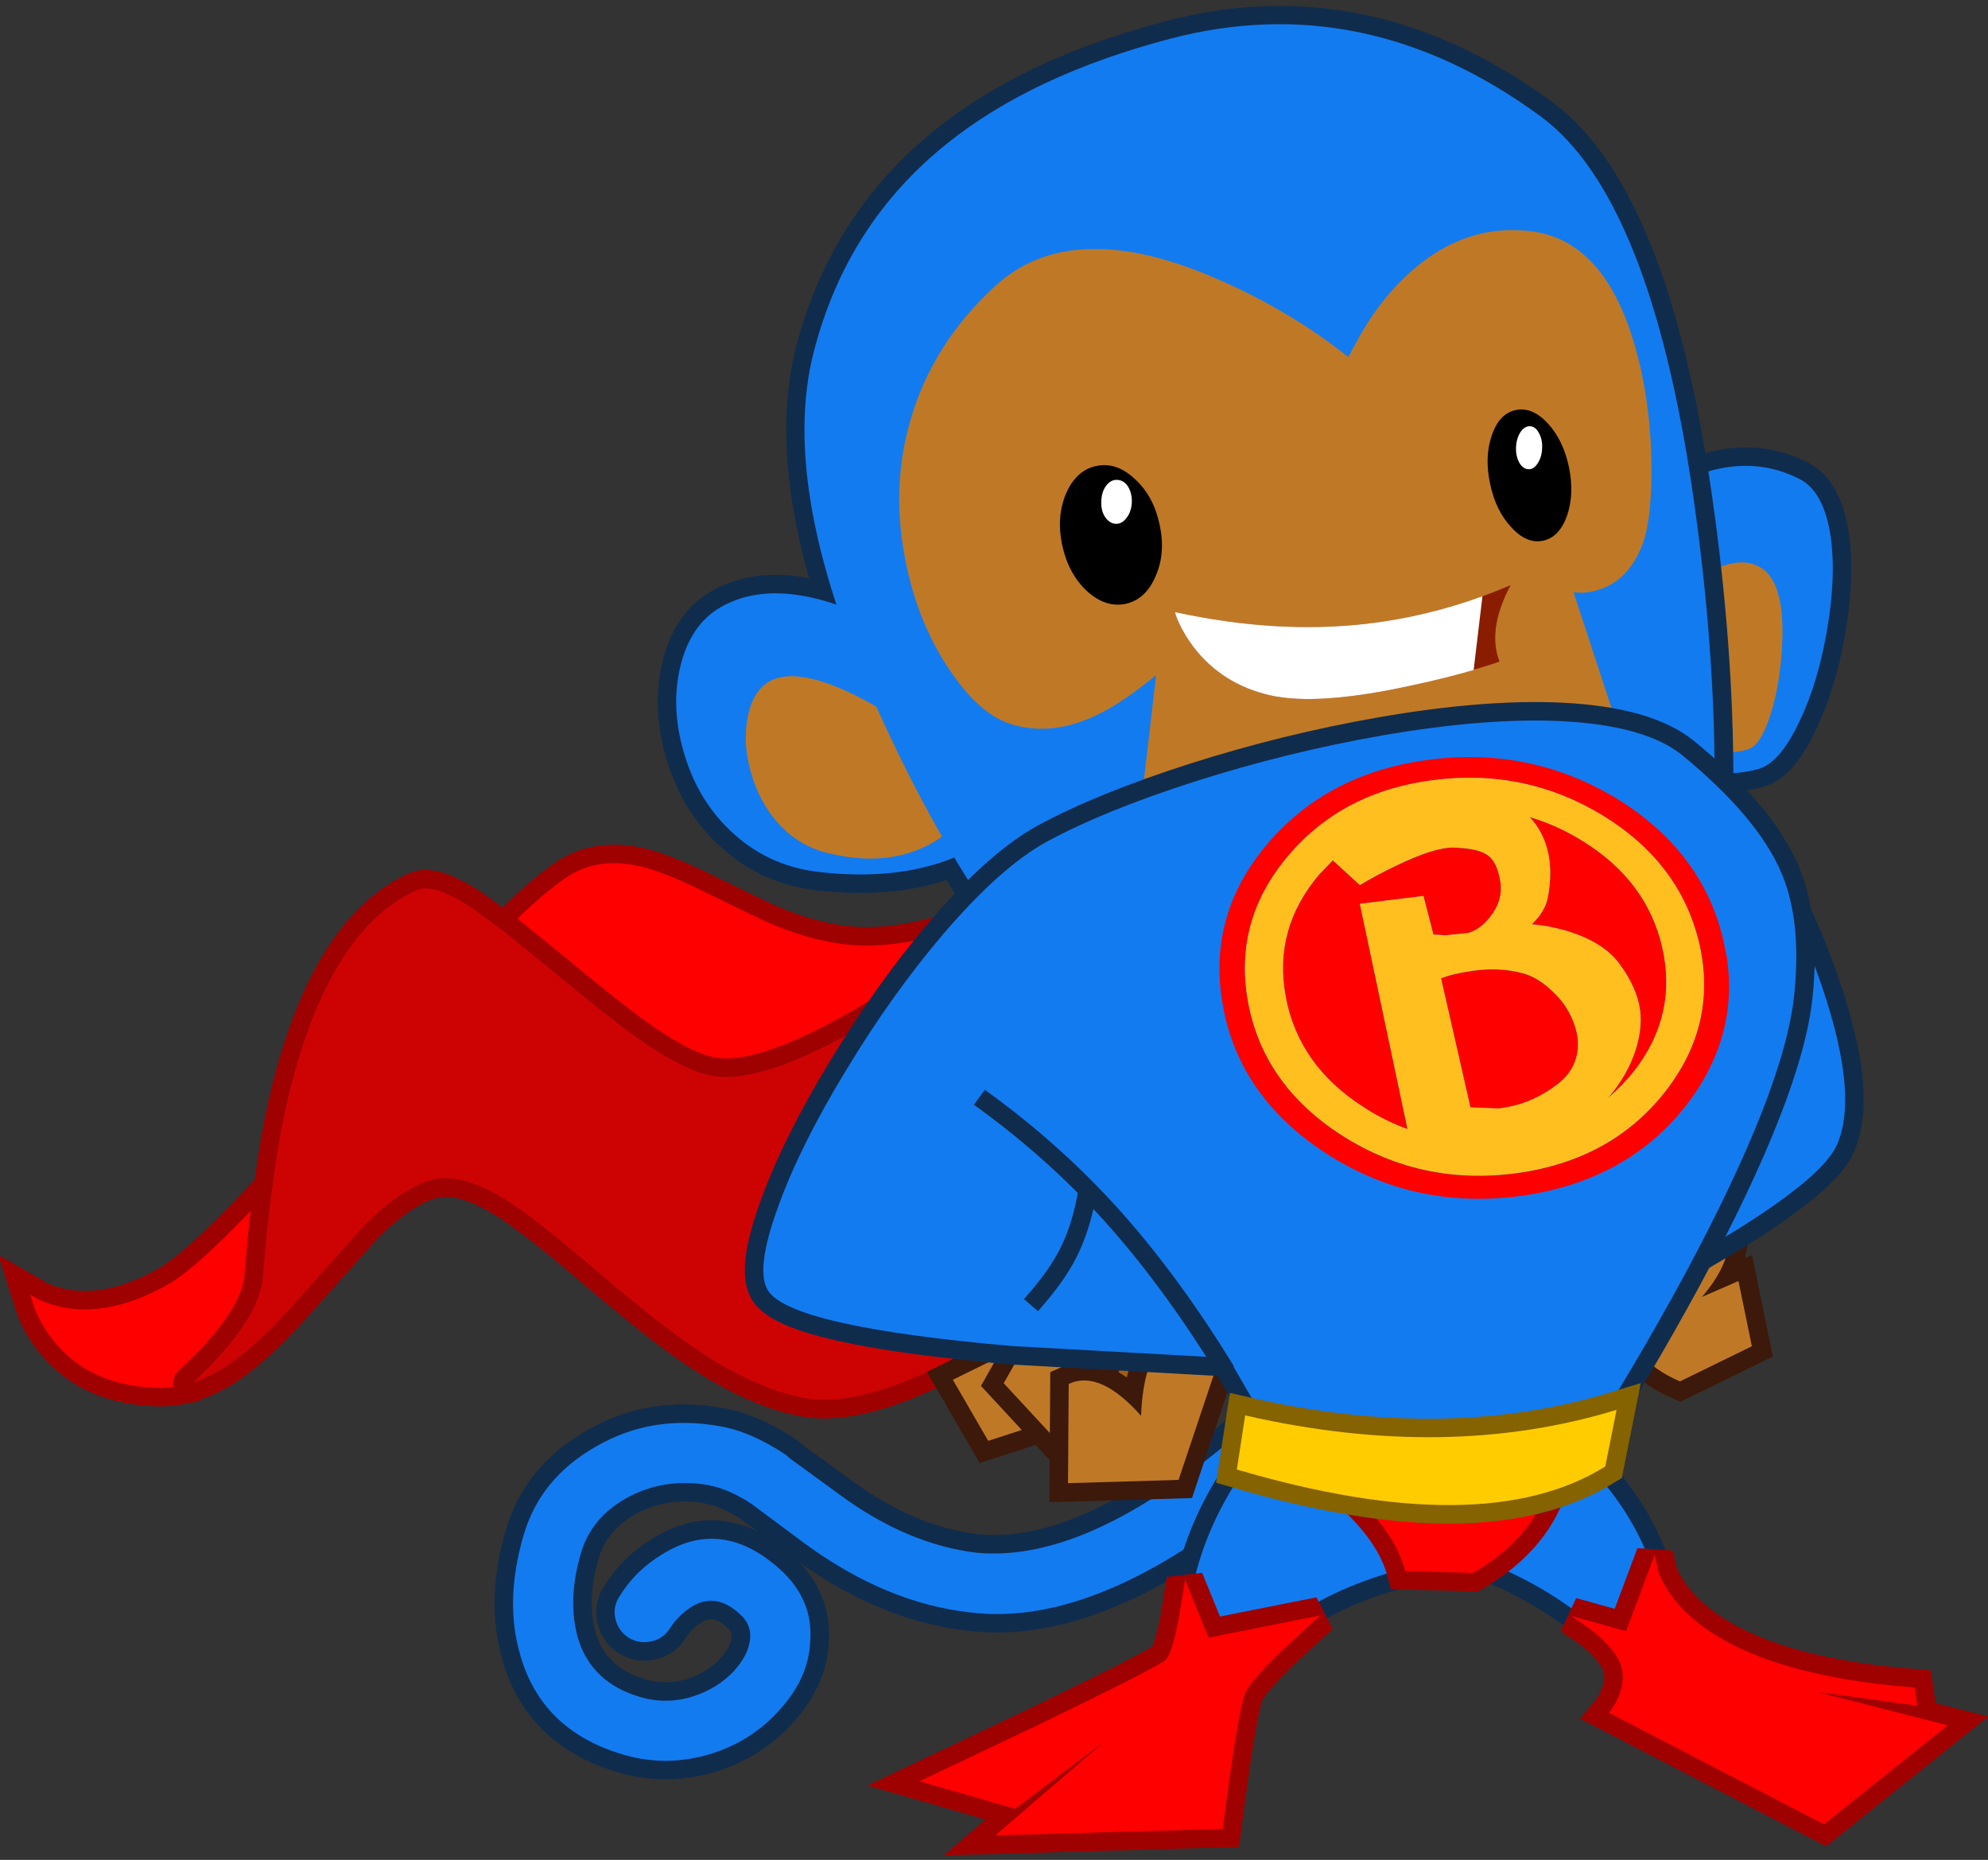 <?xml version="1.0" encoding="UTF-8" standalone="no"?>
<svg xmlns:xlink="http://www.w3.org/1999/xlink" height="402.1px" width="429.8px" xmlns="http://www.w3.org/2000/svg">
  <rect width="100%" height="100%" fill="#333333" stroke="none"/>
  <g transform="matrix(1.0, 0.0, 0.0, 1.0, 217.05, 202.8)">
    <path d="M151.95 -100.8 Q162.65 -104.0 172.0 -99.25 177.3 -96.55 178.75 -86.7 179.95 -77.95 177.9 -66.3 175.95 -55.0 171.9 -46.65 167.65 -37.7 162.95 -36.5 154.85 -34.35 146.7 -37.4 144.15 -38.35 141.9 -39.7 L140.15 -40.9 141.7 -68.75 143.05 -96.7 145.5 -98.15 Q148.55 -99.8 151.95 -100.8" fill="#137bf0" fill-rule="evenodd" stroke="none"/>
    <path d="M151.95 -100.8 Q162.65 -104.0 172.0 -99.25 177.3 -96.55 178.75 -86.7 179.95 -77.95 177.9 -66.3 175.95 -55.0 171.9 -46.65 167.65 -37.7 162.95 -36.5 154.85 -34.35 146.7 -37.4 144.15 -38.35 141.9 -39.7 L140.15 -40.9 141.7 -68.75 143.05 -96.7 145.5 -98.15 Q148.55 -99.8 151.95 -100.8 Z" fill="none" stroke="#102c4d" stroke-linecap="square" stroke-linejoin="round" stroke-width="8.0"/>
    <path d="M151.95 -100.8 Q162.65 -104.0 172.0 -99.25 177.3 -96.55 178.75 -86.7 179.95 -77.95 177.9 -66.3 175.95 -55.0 171.9 -46.65 167.65 -37.7 162.95 -36.5 154.85 -34.35 146.7 -37.4 144.15 -38.35 141.9 -39.7 L140.15 -40.9 141.7 -68.75 143.05 -96.7 145.5 -98.15 Q148.55 -99.8 151.95 -100.8" fill="#137bf0" fill-rule="evenodd" stroke="none"/>
    <path d="M164.3 -79.6 Q169.6 -75.45 167.9 -59.05 167.15 -52.25 165.35 -47.2 163.45 -41.8 161.1 -40.9 157.05 -39.4 150.15 -41.0 L144.1 -42.9 144.6 -73.65 146.65 -75.35 Q149.2 -77.4 151.7 -78.75 159.75 -83.2 164.3 -79.6" fill="#bf7926" fill-rule="evenodd" stroke="none"/>
    <path d="M-49.45 -2.7 Q-40.5 0.9 -32.95 1.5 -18.35 2.75 5.55 -7.6 17.4 -12.75 26.4 -18.2 L64.45 34.7 Q45.6 52.4 22.75 69.3 -23.0 103.25 -43.15 99.45 -53.85 97.45 -66.8 88.7 -74.25 83.7 -88.65 71.45 -101.9 60.1 -108.0 56.4 -117.75 50.4 -124.2 52.45 -130.5 54.4 -138.15 62.0 L-151.85 77.3 Q-160.35 87.0 -166.4 91.35 -174.8 97.45 -182.9 97.25 -197.75 96.85 -205.6 86.9 -208.05 83.85 -209.55 80.1 L-210.5 77.1 -208.5 78.25 Q-205.8 79.45 -202.6 80.0 -192.4 81.55 -180.6 74.8 -174.4 71.25 -161.0 57.05 -154.15 49.8 -135.0 28.1 -117.85 8.55 -109.45 0.05 -96.6 -13.05 -90.9 -15.05 -85.1 -17.15 -77.95 -15.35 -72.85 -14.0 -64.25 -9.75 -52.9 -4.15 -49.45 -2.7" fill="#ff0000" fill-rule="evenodd" stroke="none"/>
    <path d="M-49.45 -2.7 Q-52.9 -4.15 -64.25 -9.75 -72.85 -14.0 -77.95 -15.35 -85.1 -17.15 -90.9 -15.05 -96.6 -13.05 -109.45 0.05 -117.85 8.55 -135.0 28.1 -154.15 49.8 -161.0 57.05 -174.4 71.25 -180.6 74.8 -192.4 81.55 -202.6 80.0 -205.8 79.45 -208.5 78.25 L-210.5 77.1 -209.55 80.1 Q-208.05 83.85 -205.6 86.9 -197.75 96.85 -182.9 97.25 -174.8 97.45 -166.4 91.35 -160.35 87.0 -151.85 77.3 L-138.15 62.0 Q-130.5 54.4 -124.2 52.45 -117.75 50.4 -108.0 56.4 -101.9 60.1 -88.65 71.45 -74.25 83.7 -66.8 88.7 -53.85 97.45 -43.15 99.45 -23.0 103.25 22.75 69.3 45.6 52.4 64.45 34.7 L26.4 -18.2 Q17.4 -12.75 5.55 -7.6 -18.35 2.75 -32.95 1.5 -40.5 0.9 -49.45 -2.7 Z" fill="none" stroke="#9f0101" stroke-linecap="round" stroke-linejoin="miter-clip" stroke-miterlimit="3.0" stroke-width="8.0"/>
    <path d="M-49.45 -2.7 Q-40.5 0.9 -32.95 1.5 -18.35 2.75 5.55 -7.6 17.4 -12.75 26.4 -18.2 L64.45 34.7 Q45.6 52.4 22.75 69.3 -23.0 103.25 -43.15 99.45 -53.85 97.45 -66.8 88.7 -74.25 83.7 -88.65 71.45 -101.9 60.1 -108.0 56.4 -117.75 50.4 -124.2 52.45 -130.5 54.4 -138.15 62.0 L-151.85 77.3 Q-160.35 87.0 -166.4 91.35 -174.8 97.45 -182.9 97.25 -197.75 96.85 -205.6 86.9 -208.05 83.85 -209.55 80.1 L-210.5 77.1 -208.5 78.25 Q-205.8 79.45 -202.6 80.0 -192.4 81.55 -180.6 74.8 -174.4 71.25 -161.0 57.05 -154.15 49.8 -135.0 28.1 -117.85 8.55 -109.45 0.05 -96.6 -13.05 -90.9 -15.05 -85.1 -17.15 -77.95 -15.35 -72.85 -14.0 -64.25 -9.75 -52.9 -4.15 -49.45 -2.7" fill="#ff0000" fill-rule="evenodd" stroke="none"/>
    <path d="M-63.45 29.7 Q-51.65 32.2 -25.1 15.8 -11.75 7.6 -0.85 -1.1 L15.6 74.5 Q-24.6 102.9 -43.15 99.45 -53.85 97.45 -66.8 88.7 -74.25 83.7 -88.65 71.45 -101.9 60.1 -108.0 56.4 -117.75 50.4 -124.2 52.45 -130.5 54.4 -138.15 62.0 L-151.85 77.3 Q-160.35 87.0 -166.4 91.35 -170.85 94.6 -175.3 96.1 L-175.65 96.4 Q-160.95 82.85 -160.2 73.15 -159.4 62.75 -158.2 53.8 L-158.1 53.35 Q-156.35 40.0 -153.6 30.0 -144.9 -2.2 -127.0 -10.35 -123.45 -12.0 -115.25 -6.65 L-108.05 -1.4 -98.4 6.45 Q-85.5 17.15 -79.9 21.15 -69.75 28.45 -63.45 29.7" fill="#cd0303" fill-rule="evenodd" stroke="none"/>
    <path d="M-63.45 29.7 Q-51.65 32.2 -25.1 15.8 -11.75 7.6 -0.85 -1.1 L15.6 74.5 Q-24.6 102.9 -43.15 99.45 -53.85 97.45 -66.8 88.7 -74.25 83.7 -88.65 71.45 -101.9 60.1 -108.0 56.4 -117.75 50.4 -124.2 52.45 -130.5 54.4 -138.15 62.0 L-151.85 77.3 Q-160.35 87.0 -166.4 91.35 -170.85 94.6 -175.3 96.1 L-175.65 96.4 Q-160.95 82.85 -160.2 73.15 -159.4 62.75 -158.2 53.8 L-158.1 53.35 Q-156.35 40.0 -153.6 30.0 -144.9 -2.2 -127.0 -10.35 -123.45 -12.0 -115.25 -6.65 L-108.05 -1.4 -98.4 6.45 Q-85.5 17.15 -79.9 21.15 -69.75 28.45 -63.45 29.7 Z" fill="none" stroke="#9f0101" stroke-linecap="square" stroke-linejoin="round" stroke-width="8.0"/>
    <path d="M-63.45 29.7 Q-51.65 32.2 -25.1 15.8 -11.75 7.6 -0.85 -1.1 L15.6 74.5 Q-24.6 102.9 -43.15 99.45 -53.85 97.45 -66.8 88.7 -74.25 83.7 -88.65 71.45 -101.9 60.1 -108.0 56.4 -117.75 50.4 -124.2 52.45 -130.5 54.4 -138.15 62.0 L-151.85 77.3 Q-160.35 87.0 -166.4 91.35 -170.85 94.6 -175.3 96.1 L-175.65 96.4 Q-160.95 82.85 -160.2 73.15 -159.4 62.75 -158.2 53.8 L-158.1 53.35 Q-156.35 40.0 -153.6 30.0 -144.9 -2.2 -127.0 -10.35 -123.45 -12.0 -115.25 -6.65 L-108.05 -1.4 -98.4 6.45 Q-85.5 17.15 -79.9 21.15 -69.75 28.45 -63.45 29.7" fill="#cd0303" fill-rule="evenodd" stroke="none"/>
    <path d="M35.9 -194.35 Q78.05 -205.45 116.0 -177.65 139.75 -160.3 149.1 -95.25 153.75 -62.75 153.7 -33.7 L-1.65 -3.35 Q-6.3 -9.95 -10.7 -17.4 L-13.6 -16.35 Q-25.1 -12.55 -40.15 -14.3 -51.4 -15.65 -59.35 -23.4 -66.45 -30.25 -69.3 -40.45 -72.05 -50.1 -69.95 -58.75 -67.8 -67.7 -61.3 -71.5 -53.15 -76.2 -41.55 -73.6 -38.7 -73.0 -36.2 -72.05 -46.75 -104.45 -41.1 -126.75 -33.9 -154.4 -12.15 -171.8 6.3 -186.55 35.9 -194.35" fill="#ffffff" fill-rule="evenodd" stroke="none"/>
    <path d="M35.9 -194.35 Q78.05 -205.45 116.0 -177.65 139.75 -160.3 149.1 -95.25 153.75 -62.75 153.7 -33.7 L-1.65 -3.35 Q-6.3 -9.95 -10.7 -17.4 L-13.6 -16.35 Q-25.1 -12.55 -40.15 -14.3 -51.4 -15.65 -59.35 -23.4 -66.45 -30.25 -69.3 -40.45 -72.05 -50.1 -69.95 -58.75 -67.8 -67.7 -61.3 -71.5 -53.15 -76.2 -41.55 -73.6 -38.7 -73.0 -36.2 -72.05 -46.75 -104.45 -41.1 -126.75 -33.9 -154.4 -12.15 -171.8 6.3 -186.55 35.9 -194.35 Z" fill="none" stroke="#102c4d" stroke-linecap="square" stroke-linejoin="round" stroke-width="8.0"/>
    <path d="M-61.3 -71.5 Q-53.15 -76.2 -41.55 -73.6 -35.8 -72.3 -31.7 -70.1 -31.55 -70.25 -18.3 -45.45 L-5.15 -20.6 Q-7.9 -18.3 -13.6 -16.35 -25.1 -12.55 -40.15 -14.3 -51.4 -15.65 -59.35 -23.4 -66.45 -30.25 -69.3 -40.45 -72.05 -50.1 -69.95 -58.75 -67.8 -67.7 -61.3 -71.5" fill="#137bf0" fill-rule="evenodd" stroke="none"/>
    <path d="M-49.1 -25.15 Q-53.05 -29.75 -54.75 -36.0 -56.4 -41.9 -55.5 -47.2 -54.6 -52.6 -51.5 -54.95 -46.2 -58.95 -33.85 -53.3 -27.65 -50.4 -22.5 -46.7 -22.4 -46.85 -17.15 -35.1 L-11.95 -23.3 Q-14.05 -20.95 -18.45 -19.15 -27.2 -15.6 -38.35 -18.45 -44.65 -20.05 -49.1 -25.15" fill="#bf7926" fill-rule="evenodd" stroke="none"/>
    <path d="M35.85 -194.4 Q78.0 -205.5 115.95 -177.7 139.7 -160.35 149.05 -95.35 153.7 -62.8 153.65 -33.8 L-1.7 -3.4 Q-14.7 -22.0 -26.1 -46.75 -49.0 -96.25 -41.1 -126.8 -33.95 -154.5 -12.2 -171.85 6.25 -186.6 35.85 -194.4" fill="#137bf0" fill-rule="evenodd" stroke="none"/>
    <path d="M128.9 -75.4 Q126.9 -74.7 124.85 -74.65 L123.15 -74.75 134.85 -39.05 81.65 -29.35 28.6 -19.85 32.9 -56.85 Q26.1 -51.25 20.95 -48.65 10.6 -43.35 1.4 -46.3 -5.55 -48.5 -12.1 -58.5 -19.0 -69.0 -21.45 -82.45 -24.35 -97.8 -20.2 -112.0 -15.45 -128.5 -1.9 -140.95 14.75 -156.25 46.3 -142.4 62.0 -135.55 74.45 -125.6 L77.0 -130.3 Q80.25 -136.0 84.4 -140.55 97.75 -155.0 114.35 -152.75 131.9 -150.3 137.9 -122.0 140.1 -111.4 140.0 -100.15 139.9 -89.9 138.0 -85.0 135.1 -77.5 128.9 -75.4" fill="#bf7926" fill-rule="evenodd" stroke="none"/>
    <path d="M32.8 -78.25 Q30.65 -73.2 26.3 -72.25 21.95 -71.35 17.9 -75.05 13.95 -78.75 12.6 -84.9 11.3 -91.05 13.4 -96.05 15.6 -101.15 19.95 -102.05 24.3 -103.0 28.3 -99.25 32.35 -95.55 33.65 -89.4 35.0 -83.25 32.8 -78.25" fill="#000000" fill-rule="evenodd" stroke="none"/>
    <path d="M110.65 -114.15 Q114.2 -114.9 117.55 -111.3 120.9 -107.7 122.15 -101.85 123.35 -96.0 121.75 -91.35 120.1 -86.65 116.55 -85.9 113.0 -85.15 109.7 -88.8 106.3 -92.4 105.1 -98.25 103.85 -104.1 105.5 -108.75 107.1 -113.4 110.65 -114.15" fill="#000000" fill-rule="evenodd" stroke="none"/>
    <path d="M107.15 -59.75 Q98.9 -57.0 88.55 -54.7 67.8 -50.1 57.45 -52.5 47.15 -54.9 41.0 -62.9 39.05 -65.5 37.8 -68.2 36.8 -70.5 37.1 -70.45 58.95 -65.7 78.45 -67.95 94.2 -69.75 109.55 -76.3 104.45 -66.7 107.15 -59.75" fill="#8a1d00" fill-rule="evenodd" stroke="none"/>
    <path d="M103.45 -73.9 L101.55 -57.95 Q95.5 -56.2 88.55 -54.7 67.8 -50.1 57.45 -52.5 47.15 -54.9 41.0 -62.9 39.05 -65.5 37.8 -68.2 36.8 -70.5 37.1 -70.45 58.95 -65.7 78.45 -67.95 91.1 -69.4 103.45 -73.9" fill="#ffffff" fill-rule="evenodd" stroke="none"/>
    <path d="M62.7 95.4 Q64.45 93.35 67.15 93.2 69.8 93.05 71.9 94.85 73.85 96.6 74.05 99.3 74.2 101.95 72.4 104.0 62.35 115.35 47.6 126.2 16.95 148.8 -7.25 145.8 -25.5 143.8 -43.2 130.8 L-54.95 122.05 -54.4 122.45 Q-59.35 119.15 -63.65 118.35 L-63.7 118.3 Q-73.55 116.55 -81.75 121.15 -89.15 125.35 -91.4 132.8 -94.45 143.0 -92.1 151.35 -89.2 161.0 -78.6 164.1 -72.95 165.75 -67.2 163.95 L-67.25 163.95 Q-61.95 162.3 -58.25 158.35 L-58.3 158.35 Q-55.2 155.0 -54.85 151.35 -54.65 148.25 -57.2 146.05 -62.15 141.55 -67.15 144.35 -70.25 146.2 -72.2 149.2 -73.65 151.5 -76.2 152.05 -78.9 152.65 -81.15 151.25 -83.4 149.8 -84.0 147.15 -84.6 144.55 -83.1 142.3 -79.65 136.7 -73.9 133.25 -61.05 125.2 -48.55 136.35 -41.1 143.0 -41.9 152.3 -42.3 160.2 -48.75 167.15 -54.7 173.65 -63.3 176.35 -72.9 179.3 -82.25 176.55 -100.0 171.35 -104.6 154.9 -108.0 143.3 -103.85 129.1 -100.25 116.75 -88.15 109.9 -76.05 102.9 -61.4 105.55 -54.85 106.65 -47.25 111.65 L-46.15 112.6 -35.5 120.35 Q-20.9 131.1 -5.85 132.9 14.2 134.75 39.95 115.75 53.45 105.8 62.7 95.4" fill="#137bf0" fill-rule="evenodd" stroke="none"/>
    <path d="M62.7 95.4 Q53.45 105.8 39.95 115.75 14.2 134.75 -5.85 132.9 -20.9 131.1 -35.5 120.35 L-46.15 112.6 -47.25 111.65 Q-54.85 106.65 -61.4 105.55 -76.05 102.9 -88.15 109.9 -100.25 116.75 -103.85 129.1 -108.0 143.3 -104.6 154.9 -100.0 171.35 -82.25 176.55 -72.9 179.3 -63.3 176.35 -54.7 173.65 -48.75 167.15 -42.3 160.2 -41.9 152.3 -41.1 143.0 -48.55 136.35 -61.05 125.2 -73.9 133.25 -79.65 136.7 -83.1 142.3 -84.6 144.55 -84.0 147.15 -83.4 149.8 -81.15 151.25 -78.9 152.65 -76.2 152.05 -73.65 151.5 -72.2 149.2 -70.25 146.2 -67.15 144.35 -62.15 141.55 -57.2 146.05 -54.65 148.25 -54.85 151.35 -55.2 155.0 -58.3 158.35 L-58.25 158.35 Q-61.95 162.3 -67.25 163.95 L-67.2 163.95 Q-72.95 165.75 -78.6 164.1 -89.2 161.0 -92.1 151.35 -94.45 143.0 -91.4 132.8 -89.15 125.35 -81.75 121.15 -73.55 116.55 -63.7 118.3 L-63.65 118.35 Q-59.35 119.15 -54.4 122.45 L-54.95 122.05 -43.2 130.8 Q-25.5 143.8 -7.25 145.8 16.95 148.8 47.6 126.2 62.35 115.35 72.4 104.0 74.2 101.95 74.05 99.3 73.85 96.6 71.9 94.85 69.8 93.05 67.15 93.2 64.45 93.35 62.7 95.4 Z" fill="none" stroke="#102c4d" stroke-linecap="round" stroke-linejoin="miter-clip" stroke-miterlimit="3.0" stroke-width="8.0"/>
    <path d="M62.7 95.4 Q64.45 93.35 67.15 93.2 69.8 93.05 71.9 94.85 73.85 96.6 74.05 99.3 74.2 101.95 72.4 104.0 62.35 115.35 47.6 126.2 16.95 148.8 -7.25 145.8 -25.5 143.8 -43.2 130.8 L-54.95 122.05 -54.4 122.45 Q-59.35 119.15 -63.65 118.35 L-63.7 118.3 Q-73.55 116.55 -81.75 121.15 -89.15 125.35 -91.4 132.8 -94.45 143.0 -92.1 151.35 -89.2 161.0 -78.6 164.1 -72.95 165.75 -67.2 163.95 L-67.25 163.95 Q-61.95 162.3 -58.25 158.35 L-58.3 158.35 Q-55.2 155.0 -54.85 151.35 -54.65 148.25 -57.2 146.05 -62.15 141.55 -67.15 144.35 -70.25 146.2 -72.2 149.2 -73.65 151.5 -76.2 152.05 -78.9 152.65 -81.15 151.25 -83.4 149.8 -84.0 147.15 -84.6 144.55 -83.1 142.3 -79.65 136.7 -73.9 133.25 -61.05 125.2 -48.55 136.35 -41.1 143.0 -41.9 152.3 -42.3 160.2 -48.75 167.15 -54.7 173.65 -63.3 176.35 -72.9 179.3 -82.25 176.55 -100.0 171.35 -104.6 154.9 -108.0 143.3 -103.85 129.1 -100.25 116.75 -88.15 109.9 -76.05 102.9 -61.4 105.55 -54.85 106.65 -47.25 111.65 L-46.15 112.6 -35.5 120.35 Q-20.9 131.1 -5.85 132.9 14.2 134.75 39.95 115.75 53.45 105.8 62.7 95.4" fill="#137bf0" fill-rule="evenodd" stroke="none"/>
    <path d="M17.95 85.85 L36.25 81.1 37.55 100.0 29.9 110.7 16.8 106.2 17.95 85.85" fill="#a35d0d" fill-rule="evenodd" stroke="none"/>
    <path d="M7.1 105.3 L-3.4 108.7 -11.05 95.5 5.6 87.3 7.1 105.3" fill="#bf7926" fill-rule="evenodd" stroke="none"/>
    <path d="M7.1 105.3 L-3.4 108.7 -11.05 95.5 5.6 87.3 7.1 105.3 Z" fill="none" stroke="#3c190a" stroke-linecap="square" stroke-linejoin="miter-clip" stroke-miterlimit="3.0" stroke-width="8.0"/>
    <path d="M7.1 105.3 L-3.4 108.7 -11.05 95.5 5.6 87.3 7.1 105.3" fill="#bf7926" fill-rule="evenodd" stroke="none"/>
    <path d="M11.3 76.2 L24.6 82.15 14.35 111.8 -0.05 96.25 11.3 76.2" fill="#bf7926" fill-rule="evenodd" stroke="none"/>
    <path d="M11.3 76.2 L24.6 82.15 14.35 111.8 -0.05 96.25 11.3 76.2 Z" fill="none" stroke="#3c190a" stroke-linecap="square" stroke-linejoin="miter-clip" stroke-miterlimit="3.0" stroke-width="8.0"/>
    <path d="M11.3 76.2 L24.6 82.15 14.35 111.8 -0.05 96.25 11.3 76.2" fill="#bf7926" fill-rule="evenodd" stroke="none"/>
    <path d="M95.05 115.25 L93.7 134.7 Q60.1 141.25 48.05 162.55 L39.5 156.7 Q38.4 131.5 55.6 110.1 L95.05 115.25" fill="#137bf0" fill-rule="evenodd" stroke="none"/>
    <path d="M95.05 115.25 L93.7 134.7 Q60.1 141.25 48.05 162.55 L39.5 156.7 Q38.4 131.5 55.6 110.1 L95.05 115.25 Z" fill="none" stroke="#102c4d" stroke-linecap="square" stroke-linejoin="miter-clip" stroke-miterlimit="3.0" stroke-width="8.0"/>
    <path d="M95.05 115.25 L93.7 134.7 Q60.1 141.25 48.05 162.55 L39.5 156.7 Q38.4 131.5 55.6 110.1 L95.05 115.25" fill="#137bf0" fill-rule="evenodd" stroke="none"/>
    <path d="M48.75 84.3 L37.75 117.15 13.85 117.85 14.0 96.4 Q20.75 93.25 29.65 103.3 30.5 79.65 48.75 84.3" fill="#bf7926" fill-rule="evenodd" stroke="none"/>
    <path d="M48.75 84.3 L37.75 117.15 13.85 117.85 14.0 96.4 Q20.75 93.25 29.65 103.3 30.5 79.65 48.75 84.3 Z" fill="none" stroke="#3c190a" stroke-linecap="square" stroke-linejoin="miter-clip" stroke-miterlimit="3.0" stroke-width="8.0"/>
    <path d="M48.75 84.3 L37.75 117.15 13.85 117.85 14.0 96.4 Q20.75 93.25 29.65 103.3 30.5 79.65 48.75 84.3" fill="#bf7926" fill-rule="evenodd" stroke="none"/>
    <path d="M134.6 81.7 L133.9 71.3 156.1 61.25 Q158.7 68.5 150.9 77.6 L158.8 74.15 161.7 88.25 146.15 95.85 Q135.1 91.1 134.6 81.7" fill="#bf7926" fill-rule="evenodd" stroke="none"/>
    <path d="M134.6 81.7 Q135.1 91.1 146.15 95.85 L161.7 88.25 158.8 74.15 150.9 77.6 Q158.7 68.5 156.1 61.25 L133.9 71.3 134.6 81.7 Z" fill="none" stroke="#3c190a" stroke-linecap="square" stroke-linejoin="miter-clip" stroke-miterlimit="3.0" stroke-width="8.0"/>
    <path d="M134.6 81.7 L133.9 71.3 156.1 61.25 Q158.7 68.5 150.9 77.6 L158.8 74.15 161.7 88.25 146.15 95.85 Q135.1 91.1 134.6 81.7" fill="#bf7926" fill-rule="evenodd" stroke="none"/>
    <path d="M168.05 -10.75 Q172.35 -1.75 175.5 6.65 185.35 33.45 179.95 45.0 176.45 52.3 154.8 65.3 147.95 69.4 140.15 73.55 136.95 75.25 133.7 76.9 L164.45 -17.95 168.05 -10.75 Z" fill="none" stroke="#102c4d" stroke-linecap="square" stroke-linejoin="round" stroke-width="8.0"/>
    <path d="M168.05 -10.75 Q172.35 -1.75 175.5 6.65 185.35 33.45 179.95 45.0 176.45 52.3 154.8 65.3 147.95 69.4 140.15 73.55 136.95 75.25 133.7 76.9 L164.45 -17.95 168.05 -10.75" fill="#137bf0" fill-rule="evenodd" stroke="none"/>
    <path d="M137.1 157.7 Q119.45 138.7 97.05 132.65 100.6 116.1 124.5 112.3 141.55 128.3 143.75 152.9 L137.1 157.7 Z" fill="none" stroke="#102c4d" stroke-linecap="square" stroke-linejoin="miter-clip" stroke-miterlimit="3.0" stroke-width="8.0"/>
    <path d="M137.1 157.7 Q119.45 138.7 97.05 132.65 100.6 116.1 124.5 112.3 141.55 128.3 143.75 152.9 L137.1 157.7" fill="#137bf0" fill-rule="evenodd" stroke="none"/>
    <path d="M140.7 133.3 L141.55 137.15 Q143.35 141.85 147.7 146.0 161.7 159.25 196.9 162.05 L197.45 165.95 175.85 163.0 204.05 170.2 177.3 191.6 130.8 167.5 Q131.9 166.15 132.85 164.05 134.55 160.0 133.2 156.7 131.85 153.5 127.1 149.65 L122.65 146.55 134.5 149.85 140.7 133.3" fill="#ff0000" fill-rule="evenodd" stroke="none"/>
    <path d="M140.7 133.3 L134.5 149.85 122.65 146.55 127.1 149.65 Q131.85 153.5 133.2 156.7 134.55 160.0 132.85 164.05 131.9 166.15 130.8 167.5 L177.3 191.6 204.05 170.2 175.85 163.0 197.45 165.95 196.9 162.05 Q161.7 159.25 147.7 146.0 143.35 141.85 141.55 137.15 L140.7 133.3 Z" fill="none" stroke="#9f0101" stroke-linecap="square" stroke-linejoin="miter-clip" stroke-miterlimit="3.0" stroke-width="8.0"/>
    <path d="M60.9 153.3 Q53.15 160.7 52.15 163.3 50.5 167.65 47.3 192.6 L-1.85 194.0 21.6 173.8 2.4 188.25 -18.25 182.3 7.55 170.05 Q33.65 157.4 35.0 156.0 36.4 154.55 37.9 146.5 L39.15 138.75 44.25 151.25 68.35 146.45 60.9 153.3" fill="#ff0000" fill-rule="evenodd" stroke="none"/>
    <path d="M60.9 153.3 Q53.15 160.7 52.15 163.3 50.5 167.65 47.3 192.6 L-1.85 194.0 21.6 173.8 2.4 188.25 -18.25 182.3 7.55 170.05 Q33.65 157.4 35.0 156.0 36.4 154.55 37.9 146.5 L39.15 138.75 44.25 151.25 68.35 146.45 60.9 153.3 Z" fill="none" stroke="#9f0101" stroke-linecap="square" stroke-linejoin="miter-clip" stroke-miterlimit="3.0" stroke-width="8.0"/>
    <path d="M9.2 -20.8 Q21.65 -27.55 41.3 -33.85 61.4 -40.25 81.8 -43.8 104.0 -47.65 120.35 -46.9 138.8 -46.0 146.8 -39.4 163.05 -26.0 168.1 -14.05 172.5 -3.75 170.85 12.3 168.75 32.7 147.0 73.1 136.0 93.3 125.55 109.4 85.0 119.7 57.3 105.9 L48.55 90.8 1.65 88.2 Q-46.2 84.0 -51.05 76.15 -53.8 71.65 -48.75 57.9 -44.05 44.9 -34.2 28.7 -24.15 12.05 -13.0 -1.0 -0.7 -15.35 9.2 -20.8" fill="#137bf0" fill-rule="evenodd" stroke="none"/>
    <path d="M9.2 -20.8 Q-0.7 -15.35 -13.0 -1.0 -24.15 12.05 -34.2 28.7 -44.05 44.9 -48.75 57.9 -53.8 71.65 -51.05 76.15 -46.2 84.0 1.65 88.2 L48.55 90.8 57.3 105.9 Q85.0 119.7 125.55 109.4 136.0 93.3 147.0 73.1 168.75 32.7 170.85 12.3 172.5 -3.75 168.1 -14.05 163.05 -26.0 146.8 -39.4 138.8 -46.0 120.35 -46.9 104.0 -47.65 81.8 -43.8 61.4 -40.25 41.3 -33.85 21.65 -27.55 9.2 -20.8 Z" fill="none" stroke="#102c4d" stroke-linecap="square" stroke-linejoin="round" stroke-width="8.0"/>
    <path d="M26.55 -90.9 Q25.55 -89.5 24.15 -89.55 22.8 -89.65 21.85 -91.05 20.95 -92.45 21.05 -94.45 21.1 -96.45 22.1 -97.8 23.15 -99.15 24.5 -99.05 25.9 -99.0 26.8 -97.65 27.7 -96.2 27.65 -94.2 27.55 -92.2 26.55 -90.9" fill="#ffffff" fill-rule="evenodd" stroke="none"/>
    <path d="M115.65 -109.2 Q116.45 -107.8 116.35 -105.9 116.3 -104.0 115.4 -102.65 114.55 -101.3 113.4 -101.35 112.2 -101.4 111.4 -102.8 110.65 -104.2 110.7 -106.1 110.8 -108.0 111.65 -109.35 112.55 -110.7 113.75 -110.65 114.9 -110.6 115.65 -109.2" fill="#ffffff" fill-rule="evenodd" stroke="none"/>
    <path d="M81.8 -43.8 Q104.0 -47.65 120.35 -46.9 138.8 -46.0 146.8 -39.4 163.05 -26.0 168.1 -14.05 172.5 -3.75 170.85 12.3 168.75 32.7 147.0 73.1 136.0 93.3 125.55 109.4 85.0 119.7 57.3 105.9 L48.55 90.8 1.65 88.2 Q-46.2 84.0 -51.05 76.15 -53.8 71.65 -48.75 57.9 -44.05 44.9 -34.2 28.7 -24.15 12.05 -13.0 -1.0 -0.7 -15.35 9.2 -20.8 21.65 -27.55 41.3 -33.85 61.4 -40.25 81.8 -43.8" fill="#137bf0" fill-rule="evenodd" stroke="none"/>
    <path d="M-3.7 35.6 Q10.9 46.3 23.0 59.6 35.45 73.4 46.95 91.9" fill="none" stroke="#102c4d" stroke-linecap="square" stroke-linejoin="round" stroke-width="4.0"/>
    <path d="M7.15 77.85 Q11.5 72.8 13.85 68.2 16.45 63.1 17.75 56.45" fill="none" stroke="#102c4d" stroke-linecap="square" stroke-linejoin="round" stroke-width="4.0"/>
    <path d="M101.45 137.25 Q118.55 127.3 119.4 109.85 L62.35 110.1 Q83.3 123.75 86.75 136.85 L101.45 137.25 Z" fill="none" stroke="#9f0101" stroke-linecap="square" stroke-linejoin="miter-clip" stroke-miterlimit="3.0" stroke-width="8.0"/>
    <path d="M101.45 137.25 L86.75 136.85 Q83.3 123.75 62.35 110.1 L119.4 109.85 Q118.55 127.3 101.45 137.25" fill="#ff0000" fill-rule="evenodd" stroke="none"/>
    <path d="M132.45 102.0 Q95.85 113.2 52.15 103.2 L50.35 114.9 Q103.75 130.6 130.0 114.25 L132.45 102.0 Z" fill="none" stroke="#856301" stroke-linecap="square" stroke-linejoin="miter-clip" stroke-miterlimit="3.0" stroke-width="8.0"/>
    <path d="M132.45 102.0 L130.0 114.25 Q103.75 130.6 50.35 114.9 L52.15 103.2 Q95.85 113.2 132.45 102.0" fill="#ffcc00" fill-rule="evenodd" stroke="none"/>
    <path d="M140.7 133.3 L141.55 137.15 Q143.35 141.85 147.7 146.0 161.7 159.25 196.9 162.05 L197.45 165.95 175.85 163.0 204.05 170.2 177.3 191.6 130.8 167.5 Q131.9 166.15 132.85 164.05 134.55 160.0 133.2 156.7 131.85 153.5 127.1 149.65 L122.65 146.55 134.5 149.85 140.7 133.3" fill="#ff0000" fill-rule="evenodd" stroke="none"/>
    <path d="M60.9 153.3 Q53.15 160.7 52.15 163.3 50.5 167.65 47.3 192.6 L-1.85 194.0 21.6 173.8 2.4 188.25 -18.25 182.3 7.55 170.05 Q33.65 157.4 35.0 156.0 36.4 154.55 37.9 146.5 L39.15 138.75 44.25 151.25 68.35 146.45 60.9 153.3" fill="#ff0000" fill-rule="evenodd" stroke="none"/>
    <path d="M71.1 -16.8 L76.95 -11.45 Q80.4 -13.55 84.7 -15.6 93.15 -19.7 97.3 -19.55 102.55 -19.4 104.6 -17.9 106.7 -16.4 107.35 -12.05 107.9 -8.15 105.25 -4.75 103.1 -1.9 100.4 -1.1 L95.55 -0.6 92.85 -0.75 90.7 -9.1 76.95 -7.4 87.25 41.3 Q82.35 39.55 77.9 36.65 63.65 27.6 60.9 12.6 58.2 -2.05 68.2 -13.8 L71.1 -16.8 M117.55 -8.65 Q118.4 -12.95 117.95 -16.75 117.2 -22.4 113.65 -26.15 119.5 -24.45 125.0 -21.05 138.95 -12.5 142.3 1.9 145.7 16.55 136.3 28.7 133.65 32.0 130.6 34.6 134.85 29.6 136.6 24.1 138.0 19.55 137.55 15.7 136.9 10.75 133.05 5.55 129.55 0.8 121.5 -1.6 117.45 -2.75 114.15 -2.95 L115.65 -4.65 Q117.2 -6.75 117.55 -8.65 M129.45 -26.5 Q112.85 -36.6 93.25 -34.2 73.45 -31.8 61.65 -18.0 49.6 -3.95 52.75 13.65 56.0 31.7 73.05 42.65 90.25 53.65 111.05 50.8 131.6 47.9 143.15 32.95 154.4 18.35 150.25 0.85 146.05 -16.35 129.45 -26.5 M132.4 -30.2 Q150.85 -18.9 155.45 0.1 L156.3 4.25 Q158.8 21.3 147.75 35.85 135.0 52.4 112.15 55.7 89.0 58.95 69.8 46.65 50.8 34.4 47.3 14.4 43.85 -5.15 57.25 -20.7 70.4 -35.9 92.35 -38.6 114.05 -41.3 132.4 -30.2 M122.9 17.6 Q124.55 21.4 123.95 24.85 123.3 28.7 120.0 31.35 114.1 36.05 106.9 36.85 L100.85 36.6 94.5 8.7 Q96.65 7.85 100.0 7.3 106.55 6.1 112.15 7.6 115.45 8.5 118.4 11.35 121.4 14.0 122.9 17.6" fill="#ff0000" fill-rule="evenodd" stroke="none"/>
    <path d="M117.55 -8.65 Q117.2 -6.75 115.65 -4.65 L114.15 -2.95 Q117.45 -2.75 121.5 -1.6 129.55 0.8 133.05 5.55 136.9 10.75 137.55 15.7 138.0 19.55 136.6 24.1 134.85 29.6 130.6 34.6 133.65 32.0 136.3 28.7 145.7 16.55 142.3 1.9 138.95 -12.5 125.0 -21.05 119.5 -24.45 113.65 -26.15 117.2 -22.4 117.95 -16.75 118.4 -12.95 117.55 -8.65 M71.1 -16.8 L68.2 -13.8 Q58.2 -2.05 60.9 12.6 63.65 27.6 77.9 36.65 82.35 39.55 87.25 41.3 L76.95 -7.4 90.7 -9.1 92.85 -0.75 95.55 -0.6 100.4 -1.1 Q103.1 -1.9 105.25 -4.75 107.9 -8.15 107.35 -12.05 106.7 -16.4 104.6 -17.9 102.55 -19.4 97.3 -19.55 93.15 -19.7 84.7 -15.6 80.4 -13.55 76.95 -11.45 L71.1 -16.8 M129.45 -26.5 Q146.05 -16.35 150.25 0.85 154.4 18.35 143.15 32.95 131.6 47.9 111.05 50.8 90.25 53.65 73.05 42.65 56.0 31.7 52.75 13.65 49.6 -3.95 61.65 -18.0 73.45 -31.8 93.25 -34.2 112.85 -36.6 129.45 -26.5 M122.9 17.6 Q121.4 14.0 118.4 11.35 115.45 8.5 112.15 7.6 106.55 6.1 100.0 7.3 96.65 7.85 94.5 8.7 L100.85 36.6 106.9 36.85 Q114.1 36.05 120.0 31.35 123.3 28.7 123.95 24.85 124.55 21.4 122.9 17.6" fill="#ffbf1e" fill-rule="evenodd" stroke="none"/>
  </g>
</svg>

